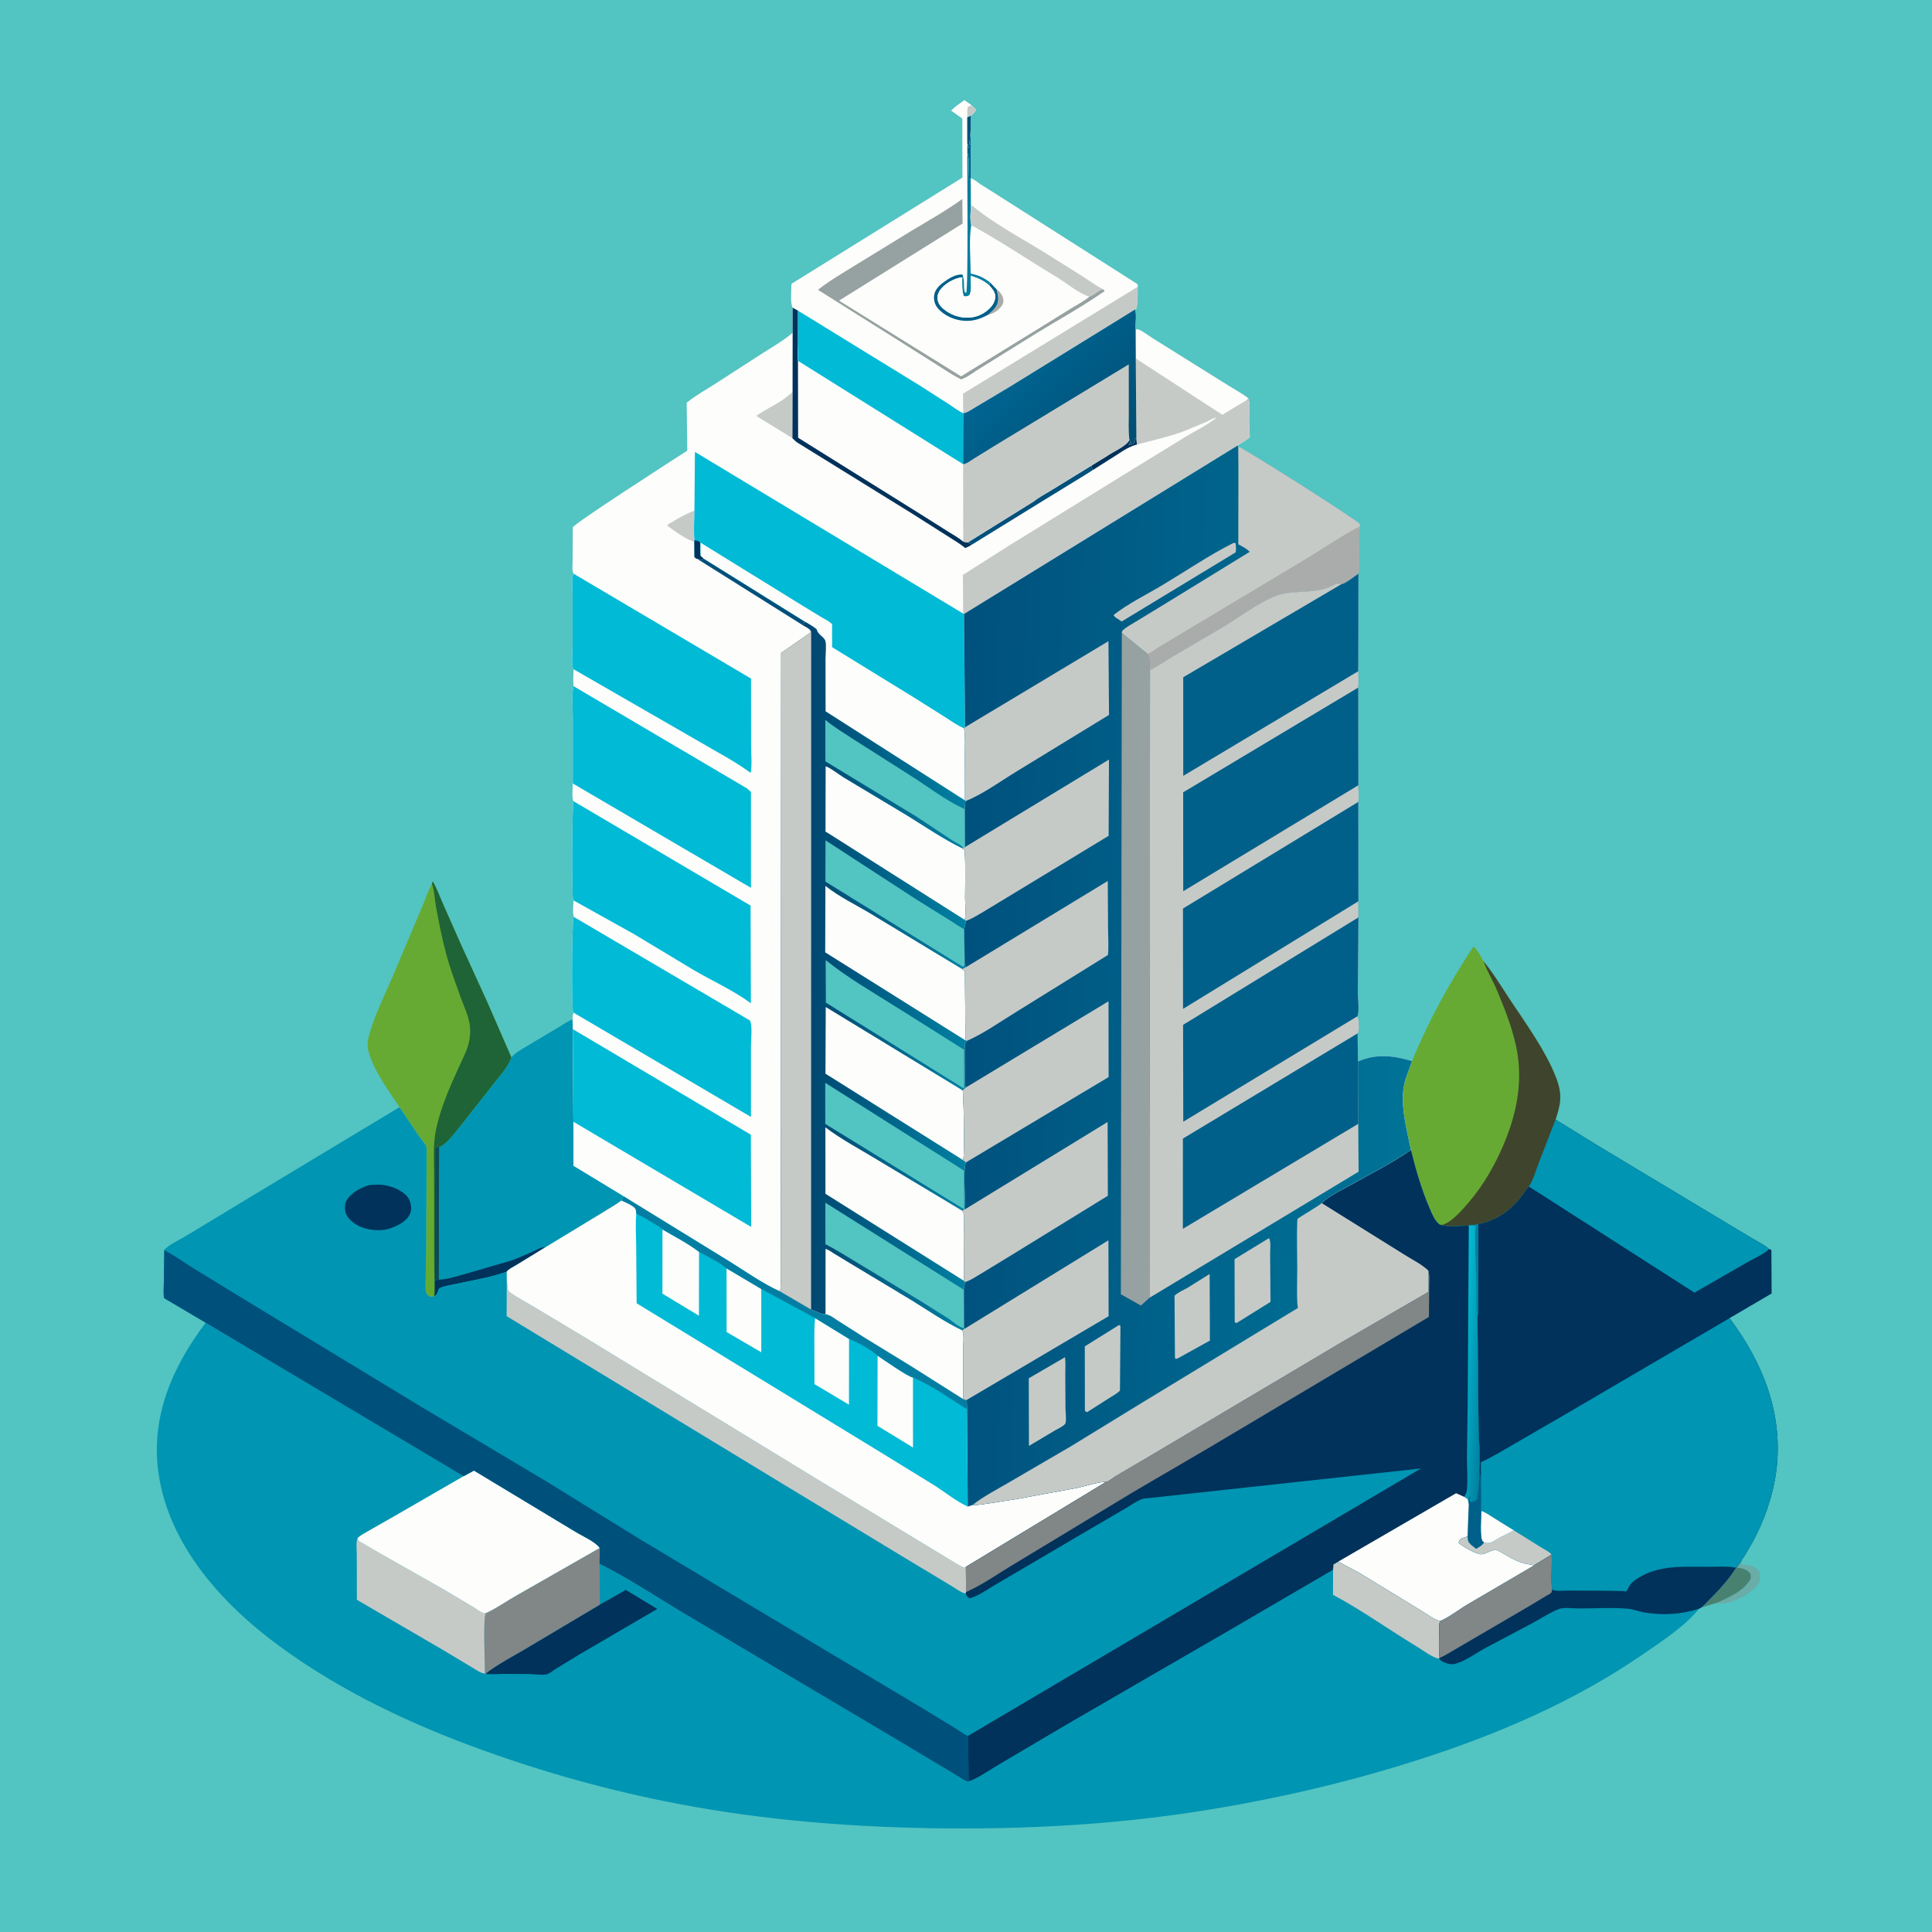 <svg version="1.1" xmlns="http://www.w3.org/2000/svg" style="display: block;" viewBox="0 0 2048 2048" width="1024" height="1024">
<defs>
	<linearGradient id="Gradient1" gradientUnits="userSpaceOnUse" x1="1575.68" y1="1447.11" x2="1548.09" y2="1445.22">
		<stop class="stop0" offset="0" stop-opacity="1" stop-color="rgb(0,129,161)"/>
		<stop class="stop1" offset="1" stop-opacity="1" stop-color="rgb(4,187,209)"/>
	</linearGradient>
	<linearGradient id="Gradient2" gradientUnits="userSpaceOnUse" x1="1186.22" y1="483.86" x2="1081.79" y2="379.931">
		<stop class="stop0" offset="0" stop-opacity="1" stop-color="rgb(1,77,114)"/>
		<stop class="stop1" offset="1" stop-opacity="1" stop-color="rgb(0,101,145)"/>
	</linearGradient>
	<linearGradient id="Gradient3" gradientUnits="userSpaceOnUse" x1="852.802" y1="1034.68" x2="1023.85" y2="1034.31">
		<stop class="stop0" offset="0" stop-opacity="1" stop-color="rgb(0,69,111)"/>
		<stop class="stop1" offset="1" stop-opacity="1" stop-color="rgb(1,128,162)"/>
	</linearGradient>
	<linearGradient id="Gradient4" gradientUnits="userSpaceOnUse" x1="1010.23" y1="1029.14" x2="1497.83" y2="1045.65">
		<stop class="stop0" offset="0" stop-opacity="1" stop-color="rgb(0,81,125)"/>
		<stop class="stop1" offset="1" stop-opacity="1" stop-color="rgb(0,115,151)"/>
	</linearGradient>
</defs>
<path transform="translate(0,0)" fill="rgb(82,196,194)" d="M -0 -0 L 2048 0 L 2048 2048 L -0 2048 L -0 -0 z"/>
<path transform="translate(0,0)" fill="rgb(0,96,138)" d="M 1028.87 139.72 L 1028.99 189.006 L 1026.49 189.513 C 1026.47 184.207 1028.05 165.628 1025.34 162.267 L 1025.33 152.291 L 1026.2 152.573 L 1026.49 156.953 C 1027.78 155.936 1028.21 143.598 1028.67 140.859 L 1028.87 139.72 z"/>
<path transform="translate(0,0)" fill="rgb(106,172,167)" d="M 1845.61 1655.4 C 1846.63 1657.65 1846.67 1656.61 1846 1658.51 C 1852.98 1659.11 1859.29 1659.05 1863.99 1664.96 C 1866.02 1667.52 1866.3 1670.4 1865.76 1673.55 C 1864.33 1681.79 1856.7 1686.94 1850 1691.16 C 1842.75 1695.72 1829.41 1701.27 1821.01 1699.31 L 1819.96 1699.05 C 1833.23 1693.02 1848.39 1686.77 1855.85 1673.5 C 1855.84 1671.89 1856.3 1669.05 1855.31 1667.82 C 1851.7 1663.33 1846.41 1662.29 1840.95 1661.59 L 1845.61 1655.4 z"/>
<path transform="translate(0,0)" fill="rgb(73,129,113)" d="M 1840.95 1661.59 C 1846.41 1662.29 1851.7 1663.33 1855.31 1667.82 C 1856.3 1669.05 1855.84 1671.89 1855.85 1673.5 C 1848.39 1686.77 1833.23 1693.02 1819.96 1699.05 L 1805.45 1703.37 L 1804.01 1703.69 C 1816.72 1691.05 1830.97 1677.13 1840.33 1661.77 L 1840.95 1661.59 z"/>
<path transform="translate(0,0)" fill="rgb(103,170,51)" d="M 457.882 937.041 L 458.704 934.303 C 463.276 941.987 466.439 951.058 470.068 959.263 L 489.815 1003.78 L 516.168 1061.42 L 542.114 1120.92 C 538.927 1131.03 528.699 1141.74 522.274 1150.24 L 488.071 1193.7 C 482.508 1200.48 475.408 1210.34 468 1214.98 C 467.061 1215.57 466.658 1215.59 465.696 1215.8 L 465.215 1356.6 L 461.006 1357.07 C 461.064 1362.49 461.668 1368.5 461.125 1373.85 L 460.107 1374.04 C 458.372 1374.82 457.6 1374.64 455.746 1374.5 C 453.697 1372.98 452.276 1372.44 451.61 1369.84 C 450.485 1365.45 451.19 1359.54 451.242 1355 L 451.622 1325.63 L 452.14 1239.93 L 452.12 1221.9 C 452.089 1220.28 452.389 1217.16 451.944 1215.69 C 451.072 1212.8 445.957 1207.12 444.013 1204.33 L 423.499 1173.66 C 411.776 1155.67 395.798 1134.84 390.436 1113.84 C 389.012 1108.27 389.827 1102.03 391.389 1096.57 C 398.106 1073.1 410.302 1049.84 419.603 1027.19 L 448.259 959.404 C 451.413 952.216 453.897 943.681 457.882 937.041 z"/>
<path transform="translate(0,0)" fill="rgb(31,100,54)" d="M 457.882 937.041 L 458.704 934.303 C 463.276 941.987 466.439 951.058 470.068 959.263 L 489.815 1003.78 L 516.168 1061.42 L 542.114 1120.92 C 538.927 1131.03 528.699 1141.74 522.274 1150.24 L 488.071 1193.7 C 482.508 1200.48 475.408 1210.34 468 1214.98 C 467.061 1215.57 466.658 1215.59 465.696 1215.8 L 465.215 1356.6 L 461.006 1357.07 C 461.064 1362.49 461.668 1368.5 461.125 1373.85 L 460.107 1374.04 C 460.95 1360.24 460.19 1345.99 460.177 1332.13 L 460.136 1249.22 C 460.14 1232.68 458.713 1214.74 462 1198.5 C 467.849 1169.59 480.809 1143.83 492.823 1117.21 C 497.303 1107.29 499.445 1097.33 497.955 1086.44 C 496.682 1077.13 492.204 1067.78 488.994 1059 C 483.256 1043.31 477.355 1027.4 472.986 1011.27 C 468.42 994.414 465.08 977.178 461.984 960 C 460.676 952.746 460.449 943.841 457.882 937.041 z"/>
<path transform="translate(0,0)" fill="rgb(12,74,86)" d="M 461.006 1357.07 L 461.464 1217.5 L 465.696 1215.8 L 465.215 1356.6 L 461.006 1357.07 z"/>
<path transform="translate(0,0)" fill="rgb(0,149,178)" d="M 542.114 1120.92 C 545.844 1116.13 552.908 1112.44 558.081 1109.22 L 591.648 1089.24 C 596.697 1086.36 601.442 1082.65 606.923 1080.66 L 607.231 1090.95 L 607.821 1189.1 L 607.886 1235.75 L 661.222 1268.1 C 660.092 1269.6 659.825 1270.19 659.22 1271.9 L 658.781 1272.56 C 652.285 1277.52 644.736 1281.5 637.848 1285.93 L 578.187 1322.13 L 547.284 1341.06 C 544.194 1342.96 539.205 1345.16 537.133 1348.11 C 526.226 1351.94 515.058 1354.5 503.744 1356.81 L 476.813 1362.35 C 472.956 1363.24 468.437 1363.82 465.239 1366.22 C 464.09 1368.97 463.534 1372.06 461.125 1373.85 C 461.668 1368.5 461.064 1362.49 461.006 1357.07 L 465.215 1356.6 L 465.696 1215.8 C 466.658 1215.59 467.061 1215.57 468 1214.98 C 475.408 1210.34 482.508 1200.48 488.071 1193.7 L 522.274 1150.24 C 528.699 1141.74 538.927 1131.03 542.114 1120.92 z"/>
<path transform="translate(0,0)" fill="rgb(0,50,91)" d="M 465.215 1356.6 C 475.795 1356 487.177 1352.05 497.376 1349.22 L 541.7 1336.32 C 549.783 1333.57 557.615 1329.81 565.444 1326.4 C 569.68 1324.56 573.405 1321.83 578.187 1322.13 L 547.284 1341.06 C 544.194 1342.96 539.205 1345.16 537.133 1348.11 C 526.226 1351.94 515.058 1354.5 503.744 1356.81 L 476.813 1362.35 C 472.956 1363.24 468.437 1363.82 465.239 1366.22 C 464.09 1368.97 463.534 1372.06 461.125 1373.85 C 461.668 1368.5 461.064 1362.49 461.006 1357.07 L 465.215 1356.6 z"/>
<path transform="translate(0,0)" fill="rgb(103,170,51)" d="M 1496.85 1124.76 C 1514.21 1082.26 1536.64 1041.56 1561.95 1003.3 C 1566.14 1006.84 1569.97 1014.08 1572.56 1018.93 C 1583.06 1031.8 1591.93 1046.55 1601.12 1060.4 C 1617.89 1085.66 1637.79 1112.96 1649.03 1141.09 C 1652.32 1149.33 1654.54 1157.72 1653.79 1166.66 C 1653.21 1173.52 1651.12 1180.28 1649.02 1186.79 L 1631.17 1232.79 C 1628.18 1240.52 1625.39 1250.98 1620.72 1257.81 L 1619.65 1258.98 C 1615.96 1263.06 1613.14 1267.92 1609.54 1272.1 C 1597.92 1285.61 1584.65 1293.96 1567.09 1297.58 L 1562.37 1298.68 L 1556.99 1299.02 C 1547.07 1299.66 1535.78 1301.05 1526.12 1298.16 C 1520.78 1294.16 1517.73 1286.23 1515.14 1280.2 C 1506.68 1260.54 1500.74 1239.67 1495.56 1218.94 C 1491.05 1195.75 1483.07 1169.23 1489.4 1145.79 L 1489.9 1144 L 1496.85 1124.76 z"/>
<path transform="translate(0,0)" fill="rgb(62,69,44)" d="M 1572.56 1018.93 C 1583.06 1031.8 1591.93 1046.55 1601.12 1060.4 C 1617.89 1085.66 1637.79 1112.96 1649.03 1141.09 C 1652.32 1149.33 1654.54 1157.72 1653.79 1166.66 C 1653.21 1173.52 1651.12 1180.28 1649.02 1186.79 L 1631.17 1232.79 C 1628.18 1240.52 1625.39 1250.98 1620.72 1257.81 L 1619.65 1258.98 C 1615.96 1263.06 1613.14 1267.92 1609.54 1272.1 C 1597.92 1285.61 1584.65 1293.96 1567.09 1297.58 L 1562.37 1298.68 L 1556.99 1299.02 C 1547.07 1299.66 1535.78 1301.05 1526.12 1298.16 C 1527.74 1298.39 1529.05 1298.51 1530.61 1297.88 C 1538.1 1294.88 1545.12 1287.66 1550.53 1281.84 C 1567.82 1263.19 1580.87 1242.35 1591.31 1219.22 C 1605.75 1187.25 1614.07 1153.22 1608.73 1118 C 1605.22 1094.85 1595.88 1071.31 1586.88 1049.82 C 1582.65 1039.72 1576.73 1030.05 1572.92 1019.9 L 1572.56 1018.93 z"/>
<path transform="translate(0,0)" fill="rgb(253,253,251)" d="M 840.265 326.198 C 837.381 321.71 839.005 306.794 838.949 300.882 L 1020.21 188.283 L 1020.12 125.701 L 1008.18 117.23 C 1012.36 112.96 1017.47 109.63 1022.3 106.123 L 1029.83 111.491 L 1034.5 116.139 C 1033.79 119.144 1031.33 120.643 1029.14 122.75 L 1028.87 139.72 L 1028.67 140.859 C 1028.21 143.598 1027.78 155.936 1026.49 156.953 L 1026.2 152.573 L 1025.33 152.291 L 1025.34 162.267 C 1028.05 165.628 1026.47 184.207 1026.49 189.513 L 1028.99 189.006 C 1033.02 190.158 1035.63 192.817 1039 195.126 L 1051.69 203.061 L 1205.5 300.996 C 1206.51 303.186 1206.51 302.16 1205.99 304.034 C 1205.86 311.453 1206.32 319.526 1204.72 326.763 L 1203.08 328.165 L 1070.63 409.877 L 1034.2 431.609 C 1030.57 433.681 1025.12 437.745 1021.11 438.044 C 1015.79 435.756 1010.49 431.499 1005.59 428.309 L 974.469 408.395 L 846.022 329.423 L 840.265 326.198 z"/>
<path transform="translate(0,0)" fill="rgb(198,202,199)" d="M 1029.83 111.491 L 1034.5 116.139 C 1033.79 119.144 1031.33 120.643 1029.14 122.75 L 1025.29 124.295 C 1025.69 120.528 1025.03 116.688 1026.01 113.005 C 1027.8 112.574 1027.15 112.837 1028.75 112.049 L 1029.83 111.491 z"/>
<path transform="translate(0,0)" fill="rgb(0,80,124)" d="M 1029.14 122.75 L 1028.87 139.72 L 1028.67 140.859 C 1028.21 143.598 1027.78 155.936 1026.49 156.953 L 1026.2 152.573 L 1025.33 152.291 L 1025.29 124.295 L 1029.14 122.75 z"/>
<path transform="translate(0,0)" fill="rgb(169,172,170)" d="M 1056.44 306.71 C 1060.15 309.4 1063 313.161 1063.6 317.845 C 1063.97 320.75 1063.02 323.028 1061.15 325.178 C 1057.2 329.721 1053.08 332.452 1047.22 333.788 C 1050.18 331.149 1053.55 328.449 1055.66 325.062 C 1059.62 318.719 1058.05 313.466 1056.44 306.71 z"/>
<path transform="translate(0,0)" fill="rgb(0,96,138)" d="M 1047.22 333.788 C 1038.72 338.181 1031.72 340.633 1022 340.049 C 1011.82 339.436 1000.47 334.398 993.929 326.487 C 990.949 322.884 989.534 317.623 990.23 313 C 991.139 306.972 995.632 302.57 1000.32 299.143 C 1005.7 295.217 1013.64 290.074 1020.45 291.199 L 1021.01 293.837 L 1020.03 293.932 C 1012.65 294.525 1002.99 299.87 998.115 305.519 C 994.923 309.217 993.381 312.534 993.94 317.5 C 994.517 322.624 998.396 326.311 1002.35 329.22 C 1010.64 335.327 1021.54 338.055 1031.72 336.158 C 1039.43 334.721 1047.47 329.84 1052.02 323.373 C 1053.96 320.612 1055.37 316.488 1054.95 313.081 C 1054.47 309.051 1051.31 305.402 1048.66 302.553 L 1049.36 299.23 L 1056.44 306.71 C 1058.05 313.466 1059.62 318.719 1055.66 325.062 C 1053.55 328.449 1050.18 331.149 1047.22 333.788 z"/>
<path transform="translate(0,0)" fill="rgb(3,126,162)" d="M 1025.34 162.267 C 1028.05 165.628 1026.47 184.207 1026.49 189.513 L 1028.99 189.006 L 1029.17 216.889 C 1029.08 223.513 1027.91 232.407 1029.51 238.725 C 1026.97 254.828 1028.89 273.642 1028.95 290.051 L 1030.28 290.331 C 1038.03 292.015 1043.06 294.603 1049.36 299.23 L 1048.66 302.553 C 1042.59 297.133 1036.47 294.786 1028.91 292.242 C 1028.93 297.681 1030.44 308.963 1027.5 313.124 C 1024.88 314.071 1024.16 314.825 1021.5 313.815 C 1019.55 307.362 1020 300.602 1020.03 293.932 L 1021.01 293.837 C 1022.67 299.056 1020.96 304.901 1022.92 310.028 L 1024.17 310.335 C 1026.54 307.015 1025.24 181.032 1025.34 162.267 z"/>
<path transform="translate(0,0)" fill="rgb(253,253,251)" d="M 1020.03 293.932 C 1020 300.602 1019.55 307.362 1021.5 313.815 C 1024.16 314.825 1024.88 314.071 1027.5 313.124 C 1030.44 308.963 1028.93 297.681 1028.91 292.242 C 1036.47 294.786 1042.59 297.133 1048.66 302.553 C 1051.31 305.402 1054.47 309.051 1054.95 313.081 C 1055.37 316.488 1053.96 320.612 1052.02 323.373 C 1047.47 329.84 1039.43 334.721 1031.72 336.158 C 1021.54 338.055 1010.64 335.327 1002.35 329.22 C 998.396 326.311 994.517 322.624 993.94 317.5 C 993.381 312.534 994.923 309.217 998.115 305.519 C 1002.99 299.87 1012.65 294.525 1020.03 293.932 z"/>
<path transform="translate(0,0)" fill="rgb(198,202,199)" d="M 1029.17 216.889 C 1052.54 236.513 1081.34 251.624 1107.29 267.696 L 1145.83 291.828 C 1153.58 296.771 1160.97 302.318 1169.13 306.575 C 1163.62 308.36 1160.06 312.598 1154.79 314.477 C 1142.69 310.682 1130.02 299.57 1119.01 292.995 C 1089.11 275.141 1060.23 255.225 1029.51 238.725 C 1027.91 232.407 1029.08 223.513 1029.17 216.889 z"/>
<path transform="translate(0,0)" fill="rgb(198,202,199)" d="M 1205.99 304.034 C 1205.86 311.453 1206.32 319.526 1204.72 326.763 L 1203.08 328.165 L 1070.63 409.877 L 1034.2 431.609 C 1030.57 433.681 1025.12 437.745 1021.11 438.044 L 1020.8 417.346 L 1205.99 304.034 z"/>
<path transform="translate(0,0)" fill="rgb(150,161,161)" d="M 1169.13 306.575 L 1171.06 308.506 C 1145.26 326.555 1116.91 341.695 1090.23 358.5 L 1039 390.345 C 1032.77 394.134 1025.61 399.863 1018.84 402.166 C 1010.51 398.124 1002.86 392.787 995.005 387.876 L 954.005 361.921 L 867.101 307.228 C 879.306 297.522 892.764 289.828 905.974 281.61 L 967.414 243.942 C 985.087 233.393 1003.48 223.037 1020.08 210.891 L 1020.4 236.933 L 889.398 318.695 L 1018.78 398.951 L 1100.18 348.779 L 1134.16 327.697 C 1140.99 323.482 1148.62 319.628 1154.79 314.477 C 1160.06 312.598 1163.62 308.36 1169.13 306.575 z"/>
<path transform="translate(0,0)" fill="rgb(0,50,91)" d="M 1649.02 1186.79 L 1694.35 1214.78 L 1822.32 1291.67 L 1857.67 1312.87 C 1863.47 1316.36 1870.27 1319.46 1875.28 1324.02 L 1877.74 1325.01 L 1877.99 1371.15 L 1833.34 1397.34 C 1869 1444.38 1890.89 1500.16 1882.85 1559.95 C 1879.41 1585.51 1870.48 1611.11 1858.32 1633.83 L 1849.7 1648.67 C 1848.59 1650.47 1846.14 1653.43 1845.61 1655.4 L 1840.95 1661.59 L 1840.33 1661.77 C 1830.55 1660.03 1819.47 1660.92 1809.52 1660.9 C 1783.51 1660.84 1756.53 1658.76 1734.14 1674.41 C 1731.66 1676.15 1729.46 1677.83 1727.76 1680.38 C 1726.97 1681.57 1724.8 1686.18 1723.92 1686.78 C 1723.08 1687.35 1721.9 1686.7 1720.89 1686.67 L 1698.91 1686.2 L 1663.2 1686.06 C 1658.52 1686.03 1652.55 1686.74 1648 1685.94 C 1646.54 1685.68 1646.45 1685.58 1645.29 1685.08 C 1643.79 1673.08 1645.45 1660.16 1644.8 1647.96 L 1625.96 1659.46 C 1624.54 1658.87 1625.04 1658.98 1623.67 1658.74 L 1619.5 1658.06 C 1606.66 1656.01 1597.14 1648.23 1585.78 1642.61 C 1583.36 1643.19 1581.05 1643.81 1578.75 1644.78 C 1576.04 1645.92 1573.07 1647.56 1570.06 1647.62 C 1564.94 1647.71 1549.92 1639.1 1546.09 1635.5 C 1547.02 1632.96 1547.19 1631.87 1549.74 1630.5 L 1555.65 1628.6 L 1556.93 1594.7 C 1557.11 1591.91 1557.29 1589.24 1557.9 1586.5 L 1558.76 1586.74 L 1558.04 1590.98 L 1559.14 1592.47 C 1562.95 1591.78 1563.49 1591.13 1566.32 1588.68 C 1566.33 1586.58 1566.28 1584.43 1566.74 1582.37 C 1568.37 1574.96 1567.8 1566.56 1568.06 1558.96 C 1569.46 1543.85 1567.47 1527.28 1567.31 1512 L 1566.13 1396.08 C 1567.57 1387.49 1566.79 1377.43 1566.93 1368.68 L 1567.09 1297.58 C 1584.65 1293.96 1597.92 1285.61 1609.54 1272.1 C 1613.14 1267.92 1615.96 1263.06 1619.65 1258.98 L 1620.72 1257.81 C 1625.39 1250.98 1628.18 1240.52 1631.17 1232.79 L 1649.02 1186.79 z"/>
<path transform="translate(0,0)" fill="rgb(0,149,178)" d="M 1649.02 1186.79 L 1694.35 1214.78 L 1822.32 1291.67 L 1857.67 1312.87 C 1863.47 1316.36 1870.27 1319.46 1875.28 1324.02 C 1869.88 1329.57 1859.32 1333.93 1852.58 1337.82 L 1796.2 1370.26 L 1620.72 1257.81 C 1625.39 1250.98 1628.18 1240.52 1631.17 1232.79 L 1649.02 1186.79 z"/>
<path transform="translate(0,0)" fill="rgb(0,149,178)" d="M 1833.34 1397.34 C 1869 1444.38 1890.89 1500.16 1882.85 1559.95 C 1879.41 1585.51 1870.48 1611.11 1858.32 1633.83 L 1849.7 1648.67 C 1848.59 1650.47 1846.14 1653.43 1845.61 1655.4 L 1840.95 1661.59 L 1840.33 1661.77 C 1830.55 1660.03 1819.47 1660.92 1809.52 1660.9 C 1783.51 1660.84 1756.53 1658.76 1734.14 1674.41 C 1731.66 1676.15 1729.46 1677.83 1727.76 1680.38 C 1726.97 1681.57 1724.8 1686.18 1723.92 1686.78 C 1723.08 1687.35 1721.9 1686.7 1720.89 1686.67 L 1698.91 1686.2 L 1663.2 1686.06 C 1658.52 1686.03 1652.55 1686.74 1648 1685.94 C 1646.54 1685.68 1646.45 1685.58 1645.29 1685.08 C 1643.79 1673.08 1645.45 1660.16 1644.8 1647.96 L 1625.96 1659.46 C 1624.54 1658.87 1625.04 1658.98 1623.67 1658.74 L 1619.5 1658.06 C 1606.66 1656.01 1597.14 1648.23 1585.78 1642.61 C 1583.36 1643.19 1581.05 1643.81 1578.75 1644.78 C 1576.04 1645.92 1573.07 1647.56 1570.06 1647.62 C 1564.94 1647.71 1549.92 1639.1 1546.09 1635.5 C 1547.02 1632.96 1547.19 1631.87 1549.74 1630.5 L 1555.65 1628.6 L 1556.93 1594.7 C 1557.11 1591.91 1557.29 1589.24 1557.9 1586.5 L 1558.76 1586.74 L 1558.04 1590.98 L 1559.14 1592.47 C 1562.95 1591.78 1563.49 1591.13 1566.32 1588.68 C 1566.33 1586.58 1566.28 1584.43 1566.74 1582.37 C 1568.37 1574.96 1567.8 1566.56 1568.06 1558.96 L 1569.88 1568.25 L 1569.73 1550.07 C 1581.78 1544.62 1593.43 1537.4 1604.9 1530.78 L 1658.66 1499.64 L 1833.34 1397.34 z"/>
<path transform="translate(0,0)" fill="rgb(253,253,251)" d="M 1570.22 1601.73 C 1575.03 1603.24 1579.48 1606.59 1583.76 1609.25 L 1604.91 1622.37 L 1589.15 1630.26 C 1584.79 1632.63 1580.2 1636.92 1574.89 1635.51 L 1573.14 1634.91 L 1571.57 1633.87 C 1568.52 1629.65 1570.2 1607.9 1570.22 1601.73 z"/>
<path transform="translate(0,0)" fill="rgb(0,96,138)" d="M 1568.06 1558.96 L 1569.88 1568.25 L 1570.11 1592.01 C 1570.12 1594.47 1569.51 1599.55 1570.22 1601.73 C 1570.2 1607.9 1568.52 1629.65 1571.57 1633.87 L 1573.14 1634.91 C 1571.61 1638.27 1567.86 1640 1564.83 1641.89 L 1559.5 1637.72 C 1555.96 1634.39 1555.9 1633.21 1555.65 1628.6 L 1556.93 1594.7 C 1557.11 1591.91 1557.29 1589.24 1557.9 1586.5 L 1558.76 1586.74 L 1558.04 1590.98 L 1559.14 1592.47 C 1562.95 1591.78 1563.49 1591.13 1566.32 1588.68 C 1566.33 1586.58 1566.28 1584.43 1566.74 1582.37 C 1568.37 1574.96 1567.8 1566.56 1568.06 1558.96 z"/>
<path transform="translate(0,0)" fill="rgb(198,202,199)" d="M 1604.91 1622.37 L 1633.09 1639.94 C 1636.59 1642.15 1642.19 1644.83 1644.8 1647.96 L 1625.96 1659.46 C 1624.54 1658.87 1625.04 1658.98 1623.67 1658.74 L 1619.5 1658.06 C 1606.66 1656.01 1597.14 1648.23 1585.78 1642.61 C 1583.36 1643.19 1581.05 1643.81 1578.75 1644.78 C 1576.04 1645.92 1573.07 1647.56 1570.06 1647.62 C 1564.94 1647.71 1549.92 1639.1 1546.09 1635.5 C 1547.02 1632.96 1547.19 1631.87 1549.74 1630.5 L 1555.65 1628.6 C 1555.9 1633.21 1555.96 1634.39 1559.5 1637.72 L 1564.83 1641.89 C 1567.86 1640 1571.61 1638.27 1573.14 1634.91 L 1574.89 1635.51 C 1580.2 1636.92 1584.79 1632.63 1589.15 1630.26 L 1604.91 1622.37 z"/>
<path transform="translate(0,0)" fill="rgb(0,149,178)" d="M 218.055 1402.12 L 491.38 1564.83 L 502.426 1558.82 L 609.945 1623.68 C 616.812 1627.95 631.497 1634.35 635.785 1640.87 L 635.601 1657.74 C 667.786 1673.59 697.379 1693.94 728.25 1712.07 L 959 1849.01 L 1000.09 1873.63 L 1017.45 1884.09 C 1020.47 1885.92 1023.27 1888.11 1026.86 1888.54 L 1027.91 1888.04 C 1038.57 1883.85 1049.4 1876.01 1059.37 1870.19 L 1133.74 1826.3 L 1303.02 1728.29 L 1413.1 1664.03 L 1413.37 1658.37 L 1418.6 1655.38 L 1440.84 1667.24 L 1508.04 1708.27 C 1512.73 1711.03 1521.86 1718.23 1527 1718.12 C 1536.79 1713.84 1546.42 1706.06 1555.8 1700.56 L 1625.96 1659.46 L 1644.8 1647.96 C 1645.45 1660.16 1643.79 1673.08 1645.29 1685.08 C 1646.45 1685.58 1646.54 1685.68 1648 1685.94 C 1652.55 1686.74 1658.52 1686.03 1663.2 1686.06 L 1698.91 1686.2 L 1720.89 1686.67 C 1721.9 1686.7 1723.08 1687.35 1723.92 1686.78 C 1724.8 1686.18 1726.97 1681.57 1727.76 1680.38 C 1729.46 1677.83 1731.66 1676.15 1734.14 1674.41 C 1756.53 1658.76 1783.51 1660.84 1809.52 1660.9 C 1819.47 1660.92 1830.55 1660.03 1840.33 1661.77 C 1830.97 1677.13 1816.72 1691.05 1804.01 1703.69 L 1801.07 1705.35 C 1785.74 1724.18 1761.61 1739.79 1741.7 1753.51 C 1669 1803.64 1586.76 1838.88 1502.91 1865.67 C 1426.03 1890.24 1347.83 1908.11 1268.06 1920.44 C 1185.29 1933.23 1101.1 1938.37 1017.4 1938.23 C 923.761 1938.07 829.45 1931.73 737.125 1915.5 C 661.094 1902.13 587.044 1882.23 514.398 1856.2 C 437.122 1828.51 362.118 1793.41 295.737 1744.62 C 235.808 1700.57 179.234 1638.47 168.097 1562.12 C 159.376 1502.33 182.719 1448.81 218.055 1402.12 z"/>
<path transform="translate(0,0)" fill="rgb(198,202,199)" d="M 1413.1 1664.03 L 1413.37 1658.37 L 1418.6 1655.38 L 1440.84 1667.24 L 1508.04 1708.27 C 1512.73 1711.03 1521.86 1718.23 1527 1718.12 C 1525.02 1721.29 1525.62 1724.99 1525.63 1728.59 C 1525.65 1737.93 1524.93 1748.12 1526 1757.34 L 1525.65 1758.14 C 1519.24 1757.79 1508.56 1749.47 1502.69 1745.92 C 1472.7 1727.83 1443.92 1707.01 1413.01 1690.55 L 1413.1 1664.03 z"/>
<path transform="translate(0,0)" fill="rgb(0,50,91)" d="M 635.953 1700.92 L 663.356 1685.36 L 696.729 1705.57 L 614.497 1753.58 L 589.374 1768.91 C 587.011 1770.39 582.171 1774.19 579.664 1774.81 C 574.743 1776.04 565.436 1774.58 560.137 1774.51 L 532.729 1774.39 C 527.031 1774.46 520.795 1775.3 515.213 1774.2 L 514.78 1774.08 C 527.062 1764.39 542.214 1756.63 555.698 1748.66 L 635.953 1700.92 z"/>
<path transform="translate(0,0)" fill="rgb(129,134,134)" d="M 514.895 1710.05 C 525.891 1705.15 536.66 1697.35 547.303 1691.4 L 635.785 1640.87 L 635.601 1657.74 L 635.953 1700.92 L 555.698 1748.66 C 542.214 1756.63 527.062 1764.39 514.78 1774.08 L 514.045 1774.1 C 514.124 1764.03 511.871 1716.28 514.895 1710.05 z"/>
<path transform="translate(0,0)" fill="rgb(198,202,199)" d="M 379.139 1630.17 C 379.426 1631.13 379.401 1632.24 380 1633.05 C 380.666 1633.94 383.961 1635.56 385.028 1636.23 L 399.921 1645.04 L 470.857 1685.22 L 501.433 1703.45 C 504.672 1705.33 508.614 1708.59 512.073 1709.82 C 513.251 1710.23 513.783 1710.11 514.895 1710.05 C 511.871 1716.28 514.124 1764.03 514.045 1774.1 C 509.499 1773.67 503.948 1769.62 499.993 1767.28 L 469.613 1749.07 L 378.307 1695.84 L 378.222 1648.01 C 378.221 1642.62 377.113 1635.05 379.139 1630.17 z"/>
<path transform="translate(0,0)" fill="rgb(0,50,91)" d="M 1625.96 1659.46 L 1644.8 1647.96 C 1645.45 1660.16 1643.79 1673.08 1645.29 1685.08 C 1646.45 1685.58 1646.54 1685.68 1648 1685.94 C 1652.55 1686.74 1658.52 1686.03 1663.2 1686.06 L 1698.91 1686.2 L 1720.89 1686.67 C 1721.9 1686.7 1723.08 1687.35 1723.92 1686.78 C 1724.8 1686.18 1726.97 1681.57 1727.76 1680.38 C 1729.46 1677.83 1731.66 1676.15 1734.14 1674.41 C 1756.53 1658.76 1783.51 1660.84 1809.52 1660.9 C 1819.47 1660.92 1830.55 1660.03 1840.33 1661.77 C 1830.97 1677.13 1816.72 1691.05 1804.01 1703.69 L 1801.07 1705.35 C 1781.98 1711.46 1761.94 1712.62 1742.21 1709.1 C 1736.73 1708.12 1731.36 1705.84 1725.84 1705.34 C 1708.85 1703.78 1690.28 1705.17 1673.09 1705.04 C 1667.52 1704.99 1657.65 1703.69 1652.7 1705.56 C 1643.33 1709.1 1633.57 1715.68 1624.68 1720.41 L 1573.03 1747.79 C 1563.91 1752.92 1552.88 1760.89 1542.92 1763.64 C 1538.33 1764.91 1533.55 1763.61 1529.44 1761.5 C 1527.64 1760.58 1526.67 1759.95 1525.65 1758.14 L 1526 1757.34 C 1524.93 1748.12 1525.65 1737.93 1525.63 1728.59 C 1525.62 1724.99 1525.02 1721.29 1527 1718.12 C 1536.79 1713.84 1546.42 1706.06 1555.8 1700.56 L 1625.96 1659.46 z"/>
<path transform="translate(0,0)" fill="rgb(129,134,134)" d="M 1625.96 1659.46 L 1644.8 1647.96 C 1645.45 1660.16 1643.79 1673.08 1645.29 1685.08 C 1644.95 1686.22 1644.96 1687.53 1644.27 1688.5 C 1643.72 1689.28 1640.21 1691 1639.24 1691.59 L 1622.08 1701.95 L 1533 1754 C 1530.78 1755.23 1528.42 1756.55 1526 1757.34 C 1524.93 1748.12 1525.65 1737.93 1525.63 1728.59 C 1525.62 1724.99 1525.02 1721.29 1527 1718.12 C 1536.79 1713.84 1546.42 1706.06 1555.8 1700.56 L 1625.96 1659.46 z"/>
<path transform="translate(0,0)" fill="rgb(253,253,251)" d="M 491.38 1564.83 L 502.426 1558.82 L 609.945 1623.68 C 616.812 1627.95 631.497 1634.35 635.785 1640.87 L 547.303 1691.4 C 536.66 1697.35 525.891 1705.15 514.895 1710.05 C 513.783 1710.11 513.251 1710.23 512.073 1709.82 C 508.614 1708.59 504.672 1705.33 501.433 1703.45 L 470.857 1685.22 L 399.921 1645.04 L 385.028 1636.23 C 383.961 1635.56 380.666 1633.94 380 1633.05 C 379.401 1632.24 379.426 1631.13 379.139 1630.17 C 382.956 1626.85 388.017 1624.35 392.379 1621.79 L 418.879 1606.69 L 491.38 1564.83 z"/>
<path transform="translate(0,0)" fill="rgb(0,149,178)" d="M 423.499 1173.66 L 444.013 1204.33 C 445.957 1207.12 451.072 1212.8 451.944 1215.69 C 452.389 1217.16 452.089 1220.28 452.12 1221.9 L 452.14 1239.93 L 451.622 1325.63 L 451.242 1355 C 451.19 1359.54 450.485 1365.45 451.61 1369.84 C 452.276 1372.44 453.697 1372.98 455.746 1374.5 C 457.6 1374.64 458.372 1374.82 460.107 1374.04 L 461.125 1373.85 C 463.534 1372.06 464.09 1368.97 465.239 1366.22 C 468.437 1363.82 472.956 1363.24 476.813 1362.35 L 503.744 1356.81 C 515.058 1354.5 526.226 1351.94 537.133 1348.11 C 539.205 1345.16 544.194 1342.96 547.284 1341.06 L 578.187 1322.13 L 637.848 1285.93 C 644.736 1281.5 652.285 1277.52 658.781 1272.56 L 659.22 1271.9 C 659.825 1270.19 660.092 1269.6 661.222 1268.1 L 773.228 1337.01 C 790.718 1347.86 808.173 1360.34 826.913 1368.88 L 859.801 1388.12 C 864.274 1389.56 870.528 1393.51 875.07 1393.08 C 879.736 1393.49 884.622 1397.58 888.5 1400.05 L 917.011 1418.17 L 965.593 1447.96 L 1020.81 1482.86 C 1022.22 1483.4 1023.27 1483.85 1024.79 1483.98 L 1025.12 1494.04 L 1025.85 1597.04 L 1030.92 1595.35 C 1041.99 1586.49 1056.21 1579.19 1068.48 1572.03 L 1135.55 1532.91 L 1212.58 1485.7 L 1375.76 1386.52 C 1374.14 1372.79 1375.15 1357.98 1375.13 1344.12 C 1375.11 1327.84 1374.28 1311.11 1375.18 1294.88 C 1375.2 1294.54 1375.39 1292.15 1375.42 1292.08 C 1375.86 1291.15 1397.53 1278.62 1401.09 1275.35 C 1408.68 1267.59 1422.34 1261.44 1431.88 1256.08 C 1453.16 1244.11 1475.54 1232.95 1495.56 1218.94 C 1500.74 1239.67 1506.68 1260.54 1515.14 1280.2 C 1517.73 1286.23 1520.78 1294.16 1526.12 1298.16 C 1535.78 1301.05 1547.07 1299.66 1556.99 1299.02 L 1562.37 1298.68 L 1567.09 1297.58 L 1566.93 1368.68 C 1566.79 1377.43 1567.57 1387.49 1566.13 1396.08 L 1567.31 1512 C 1567.47 1527.28 1569.46 1543.85 1568.06 1558.96 C 1567.8 1566.56 1568.37 1574.96 1566.74 1582.37 C 1566.28 1584.43 1566.33 1586.58 1566.32 1588.68 C 1563.49 1591.13 1562.95 1591.78 1559.14 1592.47 L 1558.04 1590.98 L 1558.76 1586.74 L 1557.9 1586.5 C 1557.29 1589.24 1557.11 1591.91 1556.93 1594.7 L 1555.65 1628.6 L 1549.74 1630.5 C 1547.19 1631.87 1547.02 1632.96 1546.09 1635.5 C 1549.92 1639.1 1564.94 1647.71 1570.06 1647.62 C 1573.07 1647.56 1576.04 1645.92 1578.75 1644.78 C 1581.05 1643.81 1583.36 1643.19 1585.78 1642.61 C 1597.14 1648.23 1606.66 1656.01 1619.5 1658.06 L 1623.67 1658.74 C 1625.04 1658.98 1624.54 1658.87 1625.96 1659.46 L 1555.8 1700.56 C 1546.42 1706.06 1536.79 1713.84 1527 1718.12 C 1521.86 1718.23 1512.73 1711.03 1508.04 1708.27 L 1440.84 1667.24 L 1418.6 1655.38 L 1413.37 1658.37 L 1413.1 1664.03 L 1303.02 1728.29 L 1133.74 1826.3 L 1059.37 1870.19 C 1049.4 1876.01 1038.57 1883.85 1027.91 1888.04 L 1026.86 1888.54 C 1023.27 1888.11 1020.47 1885.92 1017.45 1884.09 L 1000.09 1873.63 L 959 1849.01 L 728.25 1712.07 C 697.379 1693.94 667.786 1673.59 635.601 1657.74 L 635.785 1640.87 C 631.497 1634.35 616.812 1627.95 609.945 1623.68 L 502.426 1558.82 L 491.38 1564.83 L 218.055 1402.12 L 173.947 1376.09 C 172.99 1370.95 173.674 1364.7 173.707 1359.41 L 174.122 1325.05 C 178.576 1319.48 190.901 1314.01 197.187 1310.14 L 276.337 1262.28 L 423.499 1173.66 z"/>
<path transform="translate(0,0)" fill="rgb(0,50,91)" d="M 391.56 1256.22 C 398.351 1255.62 406.009 1255.43 412.568 1257.42 L 414 1257.88 L 417.401 1258.98 C 423.638 1261.43 431.59 1265.9 434.135 1272.5 C 435.954 1277.23 436.713 1282.75 434.305 1287.41 C 429.887 1295.96 419.456 1300.4 410.77 1302.95 C 402.653 1304.91 393.278 1304.19 385.399 1301.61 C 378.212 1299.27 370.165 1294.2 367.007 1287.13 C 365.428 1283.6 365.117 1277.18 366.819 1273.68 C 371.174 1264.71 382.523 1258.82 391.56 1256.22 z"/>
<path transform="translate(0,0)" fill="rgb(198,202,199)" d="M 537.199 1356.44 L 537.377 1357.43 C 538.046 1361.28 537.154 1367.61 540.187 1369.76 C 548.626 1375.77 557.627 1380.42 566.532 1385.66 L 615.994 1415.34 L 864.473 1566.98 L 972.339 1632.45 L 1004.98 1652.19 C 1010.52 1655.46 1015.95 1659.41 1021.97 1661.7 L 1023.91 1660.91 L 1024.06 1687.65 L 1023.71 1689.2 C 1019.17 1688.56 1012.49 1683.45 1008.43 1681.06 L 963.609 1654.11 L 827.446 1571.59 L 537.051 1395.17 L 537.199 1356.44 z"/>
<path transform="translate(0,0)" fill="rgb(0,80,124)" d="M 174.122 1325.05 C 184.641 1330.86 194.792 1338 205.016 1344.4 L 259.335 1377.66 L 446.121 1491.04 L 578.5 1569.94 L 677.589 1631.14 L 802.839 1706.23 L 975.984 1809.69 L 1013.45 1832.5 C 1017.42 1834.9 1021.77 1838.62 1026.09 1840.14 L 1026.7 1874.71 C 1026.77 1878.49 1026.01 1884.89 1027.91 1888.04 L 1026.86 1888.54 C 1023.27 1888.11 1020.47 1885.92 1017.45 1884.09 L 1000.09 1873.63 L 959 1849.01 L 728.25 1712.07 C 697.379 1693.94 667.786 1673.59 635.601 1657.74 L 635.785 1640.87 C 631.497 1634.35 616.812 1627.95 609.945 1623.68 L 502.426 1558.82 L 491.38 1564.83 L 218.055 1402.12 L 173.947 1376.09 C 172.99 1370.95 173.674 1364.7 173.707 1359.41 L 174.122 1325.05 z"/>
<path transform="translate(0,0)" fill="rgb(253,253,251)" d="M 658.781 1272.56 L 659.22 1271.9 C 659.825 1270.19 660.092 1269.6 661.222 1268.1 L 773.228 1337.01 C 790.718 1347.86 808.173 1360.34 826.913 1368.88 L 859.801 1388.12 C 864.274 1389.56 870.528 1393.51 875.07 1393.08 C 879.736 1393.49 884.622 1397.58 888.5 1400.05 L 917.011 1418.17 L 965.593 1447.96 L 1020.81 1482.86 C 1022.22 1483.4 1023.27 1483.85 1024.79 1483.98 L 1025.12 1494.04 L 1025.85 1597.04 L 1030.92 1595.35 C 1036.36 1595.63 1041.83 1594.51 1047.21 1593.81 L 1078.73 1588.87 L 1141.76 1577.23 C 1151.32 1575.24 1163.13 1571 1172.73 1570.75 L 1023.91 1660.91 L 1021.97 1661.7 C 1015.95 1659.41 1010.52 1655.46 1004.98 1652.19 L 972.339 1632.45 L 864.473 1566.98 L 615.994 1415.34 L 566.532 1385.66 C 557.627 1380.42 548.626 1375.77 540.187 1369.76 C 537.154 1367.61 538.046 1361.28 537.377 1357.43 L 537.199 1356.44 L 537.133 1348.11 C 539.205 1345.16 544.194 1342.96 547.284 1341.06 L 578.187 1322.13 L 637.848 1285.93 C 644.736 1281.5 652.285 1277.52 658.781 1272.56 z"/>
<path transform="translate(0,0)" fill="rgb(0,186,214)" d="M 658.781 1272.56 L 659.22 1271.9 C 659.825 1270.19 660.092 1269.6 661.222 1268.1 L 773.228 1337.01 C 790.718 1347.86 808.173 1360.34 826.913 1368.88 L 859.801 1388.12 C 864.274 1389.56 870.528 1393.51 875.07 1393.08 C 879.736 1393.49 884.622 1397.58 888.5 1400.05 L 917.011 1418.17 L 965.593 1447.96 L 1020.81 1482.86 C 1022.22 1483.4 1023.27 1483.85 1024.79 1483.98 L 1025.12 1494.04 L 1025.85 1597.04 C 1014.03 1591.69 1002.18 1582.05 991.172 1574.98 L 933.684 1539.63 L 674.856 1381.53 L 674.379 1320.04 C 674.275 1309.1 673.399 1297.54 674.562 1286.7 C 674.395 1285.2 674.297 1282.58 673.486 1281.23 C 671.511 1277.94 662.231 1274.13 658.781 1272.56 z"/>
<path transform="translate(0,0)" fill="rgb(253,253,251)" d="M 770.171 1344.52 L 806.985 1366.37 L 807.003 1433.48 L 770.232 1412.02 L 770.171 1344.52 z"/>
<path transform="translate(0,0)" fill="rgb(253,253,251)" d="M 864.051 1397.23 L 900.033 1419.29 L 899.937 1489.02 L 863.377 1467.22 L 863.245 1425.32 C 863.275 1415.98 862.944 1406.51 864.051 1397.23 z"/>
<path transform="translate(0,0)" fill="rgb(253,253,251)" d="M 702.244 1303.26 C 715.007 1310.79 729.276 1317.98 740.993 1327.02 L 740.92 1394.72 L 702.196 1371.34 L 702.244 1303.26 z"/>
<path transform="translate(0,0)" fill="rgb(253,253,251)" d="M 930.297 1437.1 C 935.557 1440.64 963.997 1460.45 967.793 1460.16 L 967.819 1534.43 L 930.131 1511.4 L 930.297 1437.1 z"/>
<path transform="translate(0,0)" fill="rgb(3,126,162)" d="M 658.781 1272.56 L 659.22 1271.9 C 659.825 1270.19 660.092 1269.6 661.222 1268.1 L 773.228 1337.01 C 790.718 1347.86 808.173 1360.34 826.913 1368.88 L 859.801 1388.12 C 864.274 1389.56 870.528 1393.51 875.07 1393.08 C 879.736 1393.49 884.622 1397.58 888.5 1400.05 L 917.011 1418.17 L 965.593 1447.96 L 1020.81 1482.86 C 1022.22 1483.4 1023.27 1483.85 1024.79 1483.98 L 1025.12 1494.04 C 1006.92 1482.39 987.581 1468.8 967.793 1460.16 C 963.997 1460.45 935.557 1440.64 930.297 1437.1 C 922.513 1430.16 909.707 1423.17 900.033 1419.29 L 864.051 1397.23 L 806.985 1366.37 L 770.171 1344.52 C 761.809 1337.6 750.485 1332.3 740.993 1327.02 C 729.276 1317.98 715.007 1310.79 702.244 1303.26 C 700.347 1300.98 696.689 1299.1 694.093 1297.51 C 687.827 1293.69 681.293 1289.61 674.562 1286.7 C 674.395 1285.2 674.297 1282.58 673.486 1281.23 C 671.511 1277.94 662.231 1274.13 658.781 1272.56 z"/>
<path transform="translate(0,0)" fill="rgb(0,50,91)" d="M 1495.56 1218.94 C 1500.74 1239.67 1506.68 1260.54 1515.14 1280.2 C 1517.73 1286.23 1520.78 1294.16 1526.12 1298.16 C 1535.78 1301.05 1547.07 1299.66 1556.99 1299.02 L 1562.37 1298.68 L 1567.09 1297.58 L 1566.93 1368.68 C 1566.79 1377.43 1567.57 1387.49 1566.13 1396.08 L 1567.31 1512 C 1567.47 1527.28 1569.46 1543.85 1568.06 1558.96 C 1567.8 1566.56 1568.37 1574.96 1566.74 1582.37 C 1566.28 1584.43 1566.33 1586.58 1566.32 1588.68 C 1563.49 1591.13 1562.95 1591.78 1559.14 1592.47 L 1558.04 1590.98 L 1558.76 1586.74 L 1557.9 1586.5 C 1557.29 1589.24 1557.11 1591.91 1556.93 1594.7 L 1555.65 1628.6 L 1549.74 1630.5 C 1547.19 1631.87 1547.02 1632.96 1546.09 1635.5 C 1549.92 1639.1 1564.94 1647.71 1570.06 1647.62 C 1573.07 1647.56 1576.04 1645.92 1578.75 1644.78 C 1581.05 1643.81 1583.36 1643.19 1585.78 1642.61 C 1597.14 1648.23 1606.66 1656.01 1619.5 1658.06 L 1623.67 1658.74 C 1625.04 1658.98 1624.54 1658.87 1625.96 1659.46 L 1555.8 1700.56 C 1546.42 1706.06 1536.79 1713.84 1527 1718.12 C 1521.86 1718.23 1512.73 1711.03 1508.04 1708.27 L 1440.84 1667.24 L 1418.6 1655.38 L 1413.37 1658.37 L 1413.1 1664.03 L 1303.02 1728.29 L 1133.74 1826.3 L 1059.37 1870.19 C 1049.4 1876.01 1038.57 1883.85 1027.91 1888.04 C 1026.01 1884.89 1026.77 1878.49 1026.7 1874.71 L 1026.09 1840.14 L 1506.28 1556.62 L 1216.88 1588.13 C 1214.39 1588.31 1211.89 1588.36 1209.56 1589.4 C 1203.6 1592.04 1197.8 1596.2 1192.14 1599.5 L 1157 1620.03 L 1055.92 1679.41 C 1047.64 1684.02 1036.69 1692.46 1027.5 1694.23 C 1025.16 1692.57 1024.94 1691.85 1023.71 1689.2 L 1024.06 1687.65 L 1023.91 1660.91 L 1172.73 1570.75 C 1163.13 1571 1151.32 1575.24 1141.76 1577.23 L 1078.73 1588.87 L 1047.21 1593.81 C 1041.83 1594.51 1036.36 1595.63 1030.92 1595.35 C 1041.99 1586.49 1056.21 1579.19 1068.48 1572.03 L 1135.55 1532.91 L 1212.58 1485.7 L 1375.76 1386.52 C 1374.14 1372.79 1375.15 1357.98 1375.13 1344.12 C 1375.11 1327.84 1374.28 1311.11 1375.18 1294.88 C 1375.2 1294.54 1375.39 1292.15 1375.42 1292.08 C 1375.86 1291.15 1397.53 1278.62 1401.09 1275.35 C 1408.68 1267.59 1422.34 1261.44 1431.88 1256.08 C 1453.16 1244.11 1475.54 1232.95 1495.56 1218.94 z"/>
<path transform="translate(0,0)" fill="url(#Gradient1)" d="M 1562.37 1298.68 L 1567.09 1297.58 L 1566.93 1368.68 C 1566.79 1377.43 1567.57 1387.49 1566.13 1396.08 L 1567.31 1512 C 1567.47 1527.28 1569.46 1543.85 1568.06 1558.96 C 1567.8 1566.56 1568.37 1574.96 1566.74 1582.37 C 1566.28 1584.43 1566.33 1586.58 1566.32 1588.68 C 1563.49 1591.13 1562.95 1591.78 1559.14 1592.47 L 1558.04 1590.98 L 1558.76 1586.74 L 1557.9 1586.5 C 1557.29 1589.24 1557.11 1591.91 1556.93 1594.7 L 1555.82 1589.08 L 1552.27 1586.8 L 1552.75 1585.67 C 1553.67 1583.79 1554.72 1582.14 1554.94 1580 C 1556.07 1568.62 1555.02 1556.22 1555.03 1544.75 L 1555.79 1490.26 L 1556.99 1299.02 L 1562.37 1298.68 z"/>
<path transform="translate(0,0)" fill="rgb(3,126,162)" d="M 1562.37 1298.68 L 1567.09 1297.58 L 1566.93 1368.68 C 1566.79 1377.43 1567.57 1387.49 1566.13 1396.08 C 1564.49 1386.24 1565.36 1375.05 1565.05 1365.02 L 1563.93 1321.64 C 1563.9 1315.36 1563.31 1308.42 1564.25 1302.21 L 1564.58 1300.25 L 1562.37 1298.68 z"/>
<path transform="translate(0,0)" fill="rgb(253,253,251)" d="M 1418.6 1655.38 L 1543.55 1582.87 L 1552.27 1586.8 L 1555.82 1589.08 L 1556.93 1594.7 L 1555.65 1628.6 L 1549.74 1630.5 C 1547.19 1631.87 1547.02 1632.96 1546.09 1635.5 C 1549.92 1639.1 1564.94 1647.71 1570.06 1647.62 C 1573.07 1647.56 1576.04 1645.92 1578.75 1644.78 C 1581.05 1643.81 1583.36 1643.19 1585.78 1642.61 C 1597.14 1648.23 1606.66 1656.01 1619.5 1658.06 L 1623.67 1658.74 C 1625.04 1658.98 1624.54 1658.87 1625.96 1659.46 L 1555.8 1700.56 C 1546.42 1706.06 1536.79 1713.84 1527 1718.12 C 1521.86 1718.23 1512.73 1711.03 1508.04 1708.27 L 1440.84 1667.24 L 1418.6 1655.38 z"/>
<path transform="translate(0,0)" fill="rgb(129,134,134)" d="M 1514.17 1346.96 C 1515.83 1351.95 1515.09 1358.26 1515.04 1363.51 L 1514.73 1396.01 L 1282.72 1534 L 1200.63 1582 L 1075.39 1657.73 C 1058.77 1667.6 1041.68 1679.92 1024.06 1687.65 L 1023.91 1660.91 L 1172.73 1570.75 C 1175.13 1570.2 1180.16 1566.15 1182.58 1564.72 L 1224.27 1540.19 L 1422.22 1422.7 L 1514.28 1369.36 L 1514.17 1346.96 z"/>
<path transform="translate(0,0)" fill="rgb(198,202,199)" d="M 1401.09 1275.35 L 1487.82 1329.45 C 1495.92 1334.69 1507.44 1340.25 1514.17 1346.96 L 1514.28 1369.36 L 1422.22 1422.7 L 1224.27 1540.19 L 1182.58 1564.72 C 1180.16 1566.15 1175.13 1570.2 1172.73 1570.75 C 1163.13 1571 1151.32 1575.24 1141.76 1577.23 L 1078.73 1588.87 L 1047.21 1593.81 C 1041.83 1594.51 1036.36 1595.63 1030.92 1595.35 C 1041.99 1586.49 1056.21 1579.19 1068.48 1572.03 L 1135.55 1532.91 L 1212.58 1485.7 L 1375.76 1386.52 C 1374.14 1372.79 1375.15 1357.98 1375.13 1344.12 C 1375.11 1327.84 1374.28 1311.11 1375.18 1294.88 C 1375.2 1294.54 1375.39 1292.15 1375.42 1292.08 C 1375.86 1291.15 1397.53 1278.62 1401.09 1275.35 z"/>
<path transform="translate(0,0)" fill="rgb(253,253,251)" d="M 840.265 326.198 L 846.022 329.423 L 974.469 408.395 L 1005.59 428.309 C 1010.49 431.499 1015.79 435.756 1021.11 438.044 C 1025.12 437.745 1030.57 433.681 1034.2 431.609 L 1070.63 409.877 L 1203.08 328.165 C 1205.23 334.594 1203.09 342.449 1203.76 349.165 C 1205 349.078 1205.26 348.969 1206.63 349.382 C 1211.4 350.823 1217.84 356.305 1222.43 359.047 L 1297.8 406.086 C 1306.01 411.414 1315.23 416.229 1323.02 422.067 C 1325.98 427.069 1324.06 439.9 1324.1 446 L 1324.86 463.466 C 1320.69 466.968 1316.22 469.304 1311.78 472.338 L 1312.57 473.286 C 1322.88 477.622 1439.95 552.065 1441.32 555.372 C 1441.89 556.742 1441.72 556.212 1441.67 557.858 C 1438.53 574.126 1442.87 591.793 1439.96 608.148 L 1439.83 690.598 L 1439.78 705.857 C 1439.77 707.141 1439.36 710.33 1439.88 711.462 C 1439.93 717.117 1440.44 723.284 1439.75 728.869 L 1439.89 832.393 C 1439.93 837.874 1440.78 844.743 1439.83 850.055 L 1439.94 955.391 L 1439.96 972.495 L 1439.31 1052.13 C 1439.27 1059.05 1441.15 1071.04 1438.96 1077.27 C 1440.74 1080.59 1440.84 1089.79 1440.04 1093.5 C 1439.84 1094.45 1439.57 1094.72 1439.08 1095.43 L 1439.5 1125.22 C 1458.95 1116.67 1477.09 1118.88 1496.85 1124.76 L 1489.9 1144 L 1489.4 1145.79 C 1483.07 1169.23 1491.05 1195.75 1495.56 1218.94 C 1475.54 1232.95 1453.16 1244.11 1431.88 1256.08 C 1422.34 1261.44 1408.68 1267.59 1401.09 1275.35 C 1397.53 1278.62 1375.86 1291.15 1375.42 1292.08 C 1375.39 1292.15 1375.2 1294.54 1375.18 1294.88 C 1374.28 1311.11 1375.11 1327.84 1375.13 1344.12 C 1375.15 1357.98 1374.14 1372.79 1375.76 1386.52 L 1212.58 1485.7 L 1135.55 1532.91 L 1068.48 1572.03 C 1056.21 1579.19 1041.99 1586.49 1030.92 1595.35 L 1025.85 1597.04 L 1025.12 1494.04 L 1024.79 1483.98 C 1023.27 1483.85 1022.22 1483.4 1020.81 1482.86 L 965.593 1447.96 L 917.011 1418.17 L 888.5 1400.05 C 884.622 1397.58 879.736 1393.49 875.07 1393.08 C 870.528 1393.51 864.274 1389.56 859.801 1388.12 L 826.913 1368.88 C 808.173 1360.34 790.718 1347.86 773.228 1337.01 L 661.222 1268.1 L 607.886 1235.75 L 607.821 1189.1 L 607.231 1090.95 L 606.923 1080.66 C 606.899 1077.85 606.96 1076.15 608.03 1073.49 L 607.58 1072.77 C 605.747 1068.72 606.189 978.037 608.128 971.878 C 606.904 966.73 607.704 959.783 608.012 954.505 L 607.569 953.777 C 606.021 950.275 606.482 852.763 607.954 849.325 C 605.891 846.128 607.189 834.836 607.218 830.547 L 607.224 759.562 C 607.229 749.6 605.787 737.019 607.988 727.373 C 607.383 721.569 607.909 715.274 608.023 709.427 C 607.589 708.742 607.292 708.385 607.138 707.5 C 605.87 700.238 607.034 690.599 607.013 683.13 L 606.965 629.031 C 606.964 623.567 605.641 612.929 608.125 608.2 C 606.11 605.025 607.009 599.323 606.993 595.538 L 607.149 560.839 L 607.172 559.132 C 607.622 555.396 717.294 484.965 728.529 477.727 L 727.935 426.866 C 737.49 419.135 748.624 412.996 758.959 406.357 L 808.904 374.06 C 819.078 367.605 829.745 361.532 838.991 353.775 L 840.246 352.713 L 840.265 326.198 z"/>
<path transform="translate(0,0)" fill="rgb(0,50,91)" d="M 1197.24 466.217 L 1198.23 468.446 L 1196.5 472 L 1198.25 471.005 L 1200 470.51 C 1201.37 470.054 1201.97 469.434 1203 468.5 L 1202.54 466.514 L 1204.63 463.903 L 1205.15 471.311 C 1194.82 473.637 1185.45 481.636 1176.32 486.903 L 1158.04 498.529 L 1156.94 493.574 L 1173.09 483.67 C 1179.49 478.958 1194.22 472.985 1197.24 466.217 z"/>
<path transform="translate(0,0)" fill="rgb(198,202,199)" d="M 736.124 541.229 C 736.088 551.243 735.011 562.812 736.266 572.662 L 736.005 574 C 727.163 572.356 714.628 562.336 707.198 557.146 C 707.954 555.624 710.646 554.455 712.157 553.54 C 719.654 549.001 727.945 544.337 736.124 541.229 z"/>
<path transform="translate(0,0)" fill="rgb(0,80,124)" d="M 745.699 591.922 L 853.882 659.317 L 851.601 660.509 L 852.174 662.42 L 851.952 663.346 L 739.029 592.403 C 740.574 592.491 741.8 592.621 743.293 593.088 L 744.49 593.5 L 745.699 591.922 z"/>
<path transform="translate(0,0)" fill="rgb(0,80,124)" d="M 1147.08 499.658 L 1156.94 493.574 L 1158.04 498.529 L 1150.08 503.565 L 1101.18 533.567 L 1030.02 577.471 L 1026 574.958 L 1096.02 531.391 C 1100.98 527.317 1107.38 524.022 1112.87 520.627 L 1147.08 499.658 z"/>
<path transform="translate(0,0)" fill="rgb(198,202,199)" d="M 840.019 464.538 L 839.32 464.04 L 801.633 440.919 C 809.915 434.921 819.486 430.47 828.113 424.939 C 832.358 422.219 836.215 418.727 840.159 415.583 L 840.019 464.538 z"/>
<path transform="translate(0,0)" fill="rgb(0,50,91)" d="M 840.265 326.198 L 846.022 329.423 L 846.016 365.415 C 846.015 370.951 845.464 377.102 846.033 382.577 L 846.13 463.925 L 976.062 545.058 L 1005.36 563.544 C 1010.47 566.829 1016.51 570.046 1021.05 574.023 C 1022.99 574.706 1023.9 575.01 1026 574.958 L 1030.02 577.471 C 1027.72 578.831 1025.61 580.186 1023 580.88 C 1017.58 576.149 1010.88 572.488 1004.86 568.549 L 966.695 544.313 L 844.817 468.909 C 842.985 467.593 841.558 466.184 840.019 464.538 L 840.159 415.583 L 840.246 352.713 L 840.265 326.198 z"/>
<path transform="translate(0,0)" fill="rgb(0,186,214)" d="M 607.231 1090.95 L 795.938 1202.84 L 796.317 1300.62 L 607.821 1189.1 L 607.231 1090.95 z"/>
<path transform="translate(0,0)" fill="rgb(0,186,214)" d="M 608.128 971.878 L 794.859 1081.7 C 797.861 1086.25 796.048 1102.89 796.047 1108.84 L 796.045 1183.97 L 608.03 1073.49 L 607.58 1072.77 C 605.747 1068.72 606.189 978.037 608.128 971.878 z"/>
<path transform="translate(0,0)" fill="rgb(0,186,214)" d="M 608.023 709.427 C 607.589 708.742 607.292 708.385 607.138 707.5 C 605.87 700.238 607.034 690.599 607.013 683.13 L 606.965 629.031 C 606.964 623.567 605.641 612.929 608.125 608.2 L 796.138 719.347 L 796.199 790.203 C 796.171 799.416 797.431 810.416 795.739 819.357 C 779.266 807.042 760.066 797.274 742.357 786.778 L 608.023 709.427 z"/>
<path transform="translate(0,0)" fill="rgb(0,186,214)" d="M 607.988 727.373 L 791.839 835.731 L 796.037 839.5 L 796.081 941.161 L 607.218 830.547 L 607.224 759.562 C 607.229 749.6 605.787 737.019 607.988 727.373 z"/>
<path transform="translate(0,0)" fill="rgb(0,186,214)" d="M 607.954 849.325 L 795.668 959.982 L 795.962 1063.5 C 777.482 1049.87 755.855 1040.27 736.025 1028.69 L 671.957 990.135 L 608.012 954.505 L 607.569 953.777 C 606.021 950.275 606.482 852.763 607.954 849.325 z"/>
<path transform="translate(0,0)" fill="rgb(198,202,199)" d="M 1203.76 349.165 C 1205 349.078 1205.26 348.969 1206.63 349.382 C 1211.4 350.823 1217.84 356.305 1222.43 359.047 L 1297.8 406.086 C 1306.01 411.414 1315.23 416.229 1323.02 422.067 C 1325.98 427.069 1324.06 439.9 1324.1 446 L 1324.86 463.466 C 1320.69 466.968 1316.22 469.304 1311.78 472.338 L 1021.85 650.847 L 1021 650.42 L 1020.69 609.464 L 1070.3 577.919 L 1201.52 496.892 L 1257.32 462.66 C 1267.88 456.307 1280.22 450.345 1289.71 442.589 C 1286.36 442.913 1281.62 445.925 1278.47 447.344 L 1256.1 456.646 C 1240.01 462.989 1221.85 466.599 1205.15 471.311 L 1204.63 463.903 L 1203.93 379.952 L 1203.76 349.165 z"/>
<path transform="translate(0,0)" fill="rgb(253,253,251)" d="M 1203.76 349.165 C 1205 349.078 1205.26 348.969 1206.63 349.382 C 1211.4 350.823 1217.84 356.305 1222.43 359.047 L 1297.8 406.086 C 1306.01 411.414 1315.23 416.229 1323.02 422.067 C 1321.74 424.642 1318.69 425.805 1316.25 427.29 L 1295.7 439.658 L 1203.93 379.952 L 1203.76 349.165 z"/>
<path transform="translate(0,0)" fill="rgb(253,253,251)" d="M 846.022 329.423 L 974.469 408.395 L 1005.59 428.309 C 1010.49 431.499 1015.79 435.756 1021.11 438.044 L 1020.94 492.044 L 1021.05 574.023 C 1016.51 570.046 1010.47 566.829 1005.36 563.544 L 976.062 545.058 L 846.13 463.925 L 846.033 382.577 C 845.464 377.102 846.015 370.951 846.016 365.415 L 846.022 329.423 z"/>
<path transform="translate(0,0)" fill="rgb(0,186,214)" d="M 846.022 329.423 L 974.469 408.395 L 1005.59 428.309 C 1010.49 431.499 1015.79 435.756 1021.11 438.044 L 1020.94 492.044 L 846.033 382.577 C 845.464 377.102 846.015 370.951 846.016 365.415 L 846.022 329.423 z"/>
<path transform="translate(0,0)" fill="rgb(198,202,199)" d="M 1203.08 328.165 C 1205.23 334.594 1203.09 342.449 1203.76 349.165 L 1203.93 379.952 L 1204.63 463.903 L 1202.54 466.514 L 1203 468.5 C 1201.97 469.434 1201.37 470.054 1200 470.51 L 1198.25 471.005 L 1196.5 472 L 1198.23 468.446 L 1197.24 466.217 C 1194.22 472.985 1179.49 478.958 1173.09 483.67 L 1156.94 493.574 L 1147.08 499.658 L 1112.87 520.627 C 1107.38 524.022 1100.98 527.317 1096.02 531.391 L 1026 574.958 C 1023.9 575.01 1022.99 574.706 1021.05 574.023 L 1020.94 492.044 L 1021.11 438.044 C 1025.12 437.745 1030.57 433.681 1034.2 431.609 L 1070.63 409.877 L 1203.08 328.165 z"/>
<path transform="translate(0,0)" fill="url(#Gradient2)" d="M 1203.08 328.165 C 1205.23 334.594 1203.09 342.449 1203.76 349.165 L 1203.93 379.952 L 1204.63 463.903 L 1202.54 466.514 L 1203 468.5 C 1201.97 469.434 1201.37 470.054 1200 470.51 L 1198.25 471.005 L 1196.5 472 L 1198.23 468.446 L 1197.24 466.217 L 1197.11 465.148 C 1196.08 456.253 1196.58 447.015 1196.58 438.051 L 1196.54 386.227 L 1053.19 473.252 L 1031.96 486.367 C 1028.62 488.508 1024.93 491.565 1020.94 492.044 L 1021.11 438.044 C 1025.12 437.745 1030.57 433.681 1034.2 431.609 L 1070.63 409.877 L 1203.08 328.165 z"/>
<path transform="translate(0,0)" fill="rgb(0,186,214)" d="M 736.124 541.229 L 736.658 479.051 L 1021 650.42 L 1021.85 650.847 L 1022.99 770.903 L 1022 772.006 C 1023.53 780.942 1022.79 790.752 1022.83 799.845 L 1022.95 848.554 L 875.087 754.019 L 875.023 698.581 C 875.017 693.218 876.09 684.934 875.002 679.886 C 873.979 675.141 866.75 672.892 865.726 667.123 C 862.078 664.076 857.943 661.764 853.882 659.317 L 745.699 591.922 L 744.49 593.5 L 743.293 593.088 C 741.8 592.621 740.574 592.491 739.029 592.403 C 737.843 592.365 737.036 591.249 736.144 590.5 L 736.005 574 L 736.266 572.662 C 735.011 562.812 736.088 551.243 736.124 541.229 z"/>
<path transform="translate(0,0)" fill="rgb(0,50,91)" d="M 736.266 572.662 C 738.938 573.185 740.133 573.116 742.16 575 C 742.272 579.389 741.771 584.814 742.652 589.053 L 745.699 591.922 L 744.49 593.5 L 743.293 593.088 C 741.8 592.621 740.574 592.491 739.029 592.403 C 737.843 592.365 737.036 591.249 736.144 590.5 L 736.005 574 L 736.266 572.662 z"/>
<path transform="translate(0,0)" fill="rgb(253,253,251)" d="M 742.652 589.053 L 742.558 575.219 L 845.059 638.54 L 870.063 653.841 C 873.883 656.147 879.073 658.429 882.028 661.676 L 882.059 686.022 L 967.216 738.381 L 1002.1 760.342 C 1008.29 764.23 1015.19 769.365 1022 772.006 C 1023.53 780.942 1022.79 790.752 1022.83 799.845 L 1022.95 848.554 L 875.087 754.019 L 875.023 698.581 C 875.017 693.218 876.09 684.934 875.002 679.886 C 873.979 675.141 866.75 672.892 865.726 667.123 C 862.078 664.076 857.943 661.764 853.882 659.317 L 745.699 591.922 L 742.652 589.053 z"/>
<path transform="translate(0,0)" fill="url(#Gradient3)" d="M 851.952 663.346 L 852.174 662.42 L 851.601 660.509 L 853.882 659.317 C 857.943 661.764 862.078 664.076 865.726 667.123 C 866.75 672.892 873.979 675.141 875.002 679.886 C 876.09 684.934 875.017 693.218 875.023 698.581 L 875.087 754.019 L 1022.95 848.554 L 1023.87 849.064 C 1022.63 851.996 1022.77 854.653 1022.78 857.765 L 1023.03 897.852 L 1021.16 898.955 L 1019.9 899.275 L 1022.62 901.5 C 1023.72 918.106 1023.06 935.133 1023.06 951.796 C 1023.07 959.14 1024.16 968.076 1022.73 975.121 L 1024.13 976.144 L 1022.11 984.944 L 1022.58 1021.21 L 1024.1 1025.17 L 1019.92 1027.26 L 1022.88 1029.5 L 1023.31 1085.4 C 1023.31 1089.64 1024.5 1099.05 1023.03 1102.61 L 1025.16 1103.28 C 1024.42 1104.35 1023.48 1105.32 1022.92 1106.5 C 1022.43 1107.55 1022.65 1148.65 1023.26 1150.92 L 1023.94 1152.74 L 1020.59 1155.97 C 1021.5 1164.15 1023.02 1225.91 1020.86 1229.73 L 1023.99 1232.18 C 1020.83 1237.54 1023.16 1272.83 1023.26 1281.72 L 1019.86 1283.37 C 1020.65 1284.41 1021.25 1285.08 1021.51 1286.4 C 1022.84 1292.93 1021.67 1302.14 1021.66 1308.9 L 1021.94 1357.81 L 1023.04 1358.98 C 1022.46 1361.72 1021.83 1364.41 1021.71 1367.22 L 1021.97 1407.96 L 1023.29 1408.08 L 1019.91 1410.2 C 1022.38 1414.75 1021.11 1423.62 1021.12 1429.01 L 1021.11 1464.52 C 1021.1 1470.51 1021.63 1476.97 1020.81 1482.86 L 965.593 1447.96 L 917.011 1418.17 L 888.5 1400.05 C 884.622 1397.58 879.736 1393.49 875.07 1393.08 C 870.528 1393.51 864.274 1389.56 859.801 1388.12 L 826.913 1368.88 C 828.049 1362.34 827.513 1355.02 827.559 1348.38 L 827.642 1308.92 L 827.773 1178.78 L 828.002 692.136 L 859.899 669.975 C 858.48 666.356 855.21 665.292 851.952 663.346 z"/>
<path transform="translate(0,0)" fill="rgb(82,196,194)" d="M 1021.97 1407.96 C 1016.63 1407.18 1009.88 1400.74 1005.3 1397.68 L 975.914 1379.19 L 907.051 1337.5 C 896.393 1331.24 886.021 1324.45 874.976 1318.87 L 874.896 1274.92 L 1021.71 1367.22 L 1021.97 1407.96 z"/>
<path transform="translate(0,0)" fill="rgb(82,196,194)" d="M 1021.16 898.955 C 1019.22 895.517 1013.01 893.175 1009.76 890.997 L 971.186 865.486 L 874.951 807.013 L 874.893 763.085 C 884.022 770.725 894.835 777.17 904.775 783.717 L 965.598 822.405 C 983.553 833.772 1001.83 848.034 1021 856.965 L 1022.78 857.765 L 1023.03 897.852 L 1021.16 898.955 z"/>
<path transform="translate(0,0)" fill="rgb(82,196,194)" d="M 875.235 1017.7 C 899.04 1036.88 926.131 1052.33 951.912 1068.62 L 1021.93 1112.73 L 1022.04 1154.02 L 875.457 1062.84 L 875.235 1017.7 z"/>
<path transform="translate(0,0)" fill="rgb(82,196,194)" d="M 875.086 890.793 L 972.577 954.206 L 1007.58 976.012 C 1012.31 978.843 1017.19 982.603 1022.11 984.944 L 1022.58 1021.21 C 1022.27 1023.07 1022.16 1023.43 1021 1025.05 L 874.954 934.565 L 875.086 890.793 z"/>
<path transform="translate(0,0)" fill="rgb(82,196,194)" d="M 874.784 1147.84 L 1021.94 1240.92 L 1022.17 1281.99 L 874.822 1191.4 L 874.784 1147.84 z"/>
<path transform="translate(0,0)" fill="rgb(253,253,251)" d="M 875.07 1393.08 L 875.12 1323.92 C 878.076 1324.56 881.121 1327.01 883.708 1328.59 L 900.259 1338.63 L 966.521 1378.49 C 983.926 1389.24 1001.43 1401.43 1019.91 1410.2 C 1022.38 1414.75 1021.11 1423.62 1021.12 1429.01 L 1021.11 1464.52 C 1021.1 1470.51 1021.63 1476.97 1020.81 1482.86 L 965.593 1447.96 L 917.011 1418.17 L 888.5 1400.05 C 884.622 1397.58 879.736 1393.49 875.07 1393.08 z"/>
<path transform="translate(0,0)" fill="rgb(253,253,251)" d="M 1021.94 1357.81 L 875.001 1265.46 L 874.954 1195 C 891.921 1207.98 911.863 1218.33 930.09 1229.51 L 1019.86 1283.37 C 1020.65 1284.41 1021.25 1285.08 1021.51 1286.4 C 1022.84 1292.93 1021.67 1302.14 1021.66 1308.9 L 1021.94 1357.81 z"/>
<path transform="translate(0,0)" fill="rgb(253,253,251)" d="M 1020.86 1229.73 L 875.024 1138.14 L 875.323 1067.47 L 1020.59 1155.97 C 1021.5 1164.15 1023.02 1225.91 1020.86 1229.73 z"/>
<path transform="translate(0,0)" fill="rgb(253,253,251)" d="M 883.217 886.562 L 875.052 881.492 L 875.224 812.421 C 877.929 812.403 891.115 822.241 894.148 824.073 L 962.065 864.824 C 981.129 876.573 999.757 889.431 1019.9 899.275 L 1022.62 901.5 C 1023.72 918.106 1023.06 935.133 1023.06 951.796 C 1023.07 959.14 1024.16 968.076 1022.73 975.121 L 883.217 886.562 z"/>
<path transform="translate(0,0)" fill="rgb(253,253,251)" d="M 1023.03 1102.61 L 874.74 1009.52 L 874.975 939.043 C 889.357 950.669 907.961 959.466 923.806 969.108 L 1019.92 1027.26 L 1022.88 1029.5 L 1023.31 1085.4 C 1023.31 1089.64 1024.5 1099.05 1023.03 1102.61 z"/>
<path transform="translate(0,0)" fill="rgb(198,202,199)" d="M 828.002 692.136 L 859.899 669.975 L 859.801 1388.12 L 826.913 1368.88 C 828.049 1362.34 827.513 1355.02 827.559 1348.38 L 827.642 1308.92 L 827.773 1178.78 L 828.002 692.136 z"/>
<path transform="translate(0,0)" fill="url(#Gradient4)" d="M 1311.78 472.338 L 1312.57 473.286 C 1322.88 477.622 1439.95 552.065 1441.32 555.372 C 1441.89 556.742 1441.72 556.212 1441.67 557.858 C 1438.53 574.126 1442.87 591.793 1439.96 608.148 L 1439.83 690.598 L 1439.78 705.857 C 1439.77 707.141 1439.36 710.33 1439.88 711.462 C 1439.93 717.117 1440.44 723.284 1439.75 728.869 L 1439.89 832.393 C 1439.93 837.874 1440.78 844.743 1439.83 850.055 L 1439.94 955.391 L 1439.96 972.495 L 1439.31 1052.13 C 1439.27 1059.05 1441.15 1071.04 1438.96 1077.27 C 1440.74 1080.59 1440.84 1089.79 1440.04 1093.5 C 1439.84 1094.45 1439.57 1094.72 1439.08 1095.43 L 1439.5 1125.22 C 1458.95 1116.67 1477.09 1118.88 1496.85 1124.76 L 1489.9 1144 L 1489.4 1145.79 C 1483.07 1169.23 1491.05 1195.75 1495.56 1218.94 C 1475.54 1232.95 1453.16 1244.11 1431.88 1256.08 C 1422.34 1261.44 1408.68 1267.59 1401.09 1275.35 C 1397.53 1278.62 1375.86 1291.15 1375.42 1292.08 C 1375.39 1292.15 1375.2 1294.54 1375.18 1294.88 C 1374.28 1311.11 1375.11 1327.84 1375.13 1344.12 C 1375.15 1357.98 1374.14 1372.79 1375.76 1386.52 L 1212.58 1485.7 L 1135.55 1532.91 L 1068.48 1572.03 C 1056.21 1579.19 1041.99 1586.49 1030.92 1595.35 L 1025.85 1597.04 L 1025.12 1494.04 L 1024.79 1483.98 C 1023.27 1483.85 1022.22 1483.4 1020.81 1482.86 C 1021.63 1476.97 1021.1 1470.51 1021.11 1464.52 L 1021.12 1429.01 C 1021.11 1423.62 1022.38 1414.75 1019.91 1410.2 L 1023.29 1408.08 L 1021.97 1407.96 L 1021.71 1367.22 C 1021.83 1364.41 1022.46 1361.72 1023.04 1358.98 L 1021.94 1357.81 L 1021.66 1308.9 C 1021.67 1302.14 1022.84 1292.93 1021.51 1286.4 C 1021.25 1285.08 1020.65 1284.41 1019.86 1283.37 L 1023.26 1281.72 C 1023.16 1272.83 1020.83 1237.54 1023.99 1232.18 L 1020.86 1229.73 C 1023.02 1225.91 1021.5 1164.15 1020.59 1155.97 L 1023.94 1152.74 L 1023.26 1150.92 C 1022.65 1148.65 1022.43 1107.55 1022.92 1106.5 C 1023.48 1105.32 1024.42 1104.35 1025.16 1103.28 L 1023.03 1102.61 C 1024.5 1099.05 1023.31 1089.64 1023.31 1085.4 L 1022.88 1029.5 L 1019.92 1027.26 L 1024.1 1025.17 L 1022.58 1021.21 L 1022.11 984.944 L 1024.13 976.144 L 1022.73 975.121 C 1024.16 968.076 1023.07 959.14 1023.06 951.796 C 1023.06 935.133 1023.72 918.106 1022.62 901.5 L 1019.9 899.275 L 1021.16 898.955 L 1023.03 897.852 L 1022.78 857.765 C 1022.77 854.653 1022.63 851.996 1023.87 849.064 L 1022.95 848.554 L 1022.83 799.845 C 1022.79 790.752 1023.53 780.942 1022 772.006 L 1022.99 770.903 L 1021.85 650.847 L 1311.78 472.338 z"/>
<path transform="translate(0,0)" fill="rgb(198,202,199)" d="M 1307.52 575.5 L 1309.76 575.688 C 1310.12 579.097 1310.5 582.11 1309.86 585.5 L 1189 658.817 L 1186.38 657.032 C 1184.36 655.618 1181.2 654.227 1180.5 651.864 C 1195.89 639.77 1215.58 630.229 1232.45 620.104 C 1257.3 605.181 1281.67 588.593 1307.52 575.5 z"/>
<path transform="translate(0,0)" fill="rgb(198,202,199)" d="M 1282.27 1350.49 L 1282.56 1421.05 L 1248.5 1439.91 L 1246.82 1440.49 L 1245.5 1439.8 L 1245.05 1373.56 C 1248.22 1370.16 1254.79 1367.47 1259 1365.01 L 1282.27 1350.49 z"/>
<path transform="translate(0,0)" fill="rgb(198,202,199)" d="M 1345.12 1312.5 C 1347.53 1315.78 1346.34 1324.71 1346.38 1328.99 L 1346.77 1380.06 L 1310.78 1402.5 C 1309.56 1402.26 1310.24 1402.5 1308.86 1401.5 L 1308.68 1334.74 L 1345.12 1312.5 z"/>
<path transform="translate(0,0)" fill="rgb(198,202,199)" d="M 1186.35 1404.5 L 1187.72 1405.5 L 1187.21 1473.99 C 1184.36 1477.21 1179.56 1479.58 1175.94 1481.94 L 1152.5 1496.87 C 1150.8 1496.51 1151.66 1496.88 1150.04 1495.5 L 1149.93 1427.2 L 1186.35 1404.5 z"/>
<path transform="translate(0,0)" fill="rgb(198,202,199)" d="M 1128.93 1438.72 C 1129.74 1444.55 1129.22 1450.96 1129.26 1456.89 L 1129.45 1492.64 C 1129.47 1497.04 1130.6 1504.83 1129.44 1508.68 C 1128.64 1511.34 1120.61 1514.92 1117.97 1516.51 L 1090.72 1532.75 L 1090.54 1461.03 L 1128.93 1438.72 z"/>
<path transform="translate(0,0)" fill="rgb(198,202,199)" d="M 1023.26 1281.72 L 1174.12 1189.36 L 1174.37 1267.56 L 1073.61 1329.6 L 1039.23 1350.57 C 1034.29 1353.44 1028.54 1357.5 1023.04 1358.98 L 1021.94 1357.81 L 1021.66 1308.9 C 1021.67 1302.14 1022.84 1292.93 1021.51 1286.4 C 1021.25 1285.08 1020.65 1284.41 1019.86 1283.37 L 1023.26 1281.72 z"/>
<path transform="translate(0,0)" fill="rgb(198,202,199)" d="M 1023.29 1408.08 L 1174.99 1314.76 L 1175.18 1395.22 L 1024.79 1483.98 C 1023.27 1483.85 1022.22 1483.4 1020.81 1482.86 C 1021.63 1476.97 1021.1 1470.51 1021.11 1464.52 L 1021.12 1429.01 C 1021.11 1423.62 1022.38 1414.75 1019.91 1410.2 L 1023.29 1408.08 z"/>
<path transform="translate(0,0)" fill="rgb(198,202,199)" d="M 1024.1 1025.17 L 1174.3 933.857 L 1174.6 985.628 C 1174.65 994.308 1175.41 1003.72 1174.5 1012.31 L 1077.52 1072.5 C 1060.71 1082.74 1043.16 1095.37 1025.16 1103.28 L 1023.03 1102.61 C 1024.5 1099.05 1023.31 1089.64 1023.31 1085.4 L 1022.88 1029.5 L 1019.92 1027.26 L 1024.1 1025.17 z"/>
<path transform="translate(0,0)" fill="rgb(198,202,199)" d="M 1022.99 770.903 L 1175 679.667 L 1175.6 757.836 L 1077.21 818.016 C 1060.34 828.273 1042.13 841.729 1023.87 849.064 L 1022.95 848.554 L 1022.83 799.845 C 1022.79 790.752 1023.53 780.942 1022 772.006 L 1022.99 770.903 z"/>
<path transform="translate(0,0)" fill="rgb(198,202,199)" d="M 1023.03 897.852 L 1175.55 805.169 L 1175.19 886 L 1077.09 945.541 L 1045.23 964.85 C 1038.43 968.892 1031.55 973.353 1024.13 976.144 L 1022.73 975.121 C 1024.16 968.076 1023.07 959.14 1023.06 951.796 C 1023.06 935.133 1023.72 918.106 1022.62 901.5 L 1019.9 899.275 L 1021.16 898.955 L 1023.03 897.852 z"/>
<path transform="translate(0,0)" fill="rgb(198,202,199)" d="M 1023.94 1152.74 L 1175.07 1061.4 L 1175.17 1141.75 L 1023.99 1232.18 L 1020.86 1229.73 C 1023.02 1225.91 1021.5 1164.15 1020.59 1155.97 L 1023.94 1152.74 z"/>
<path transform="translate(0,0)" fill="rgb(150,161,161)" d="M 1189.18 670.934 L 1216.19 692.955 C 1219.76 696.37 1218.79 705.257 1219.06 710.33 L 1218.58 1375.66 L 1209.36 1383.96 L 1189.16 1372.55 L 1188.15 1372.06 L 1189.18 670.934 z"/>
<path transform="translate(0,0)" fill="rgb(198,202,199)" d="M 1312.57 473.286 C 1322.88 477.622 1439.95 552.065 1441.32 555.372 C 1441.89 556.742 1441.72 556.212 1441.67 557.858 C 1438.53 574.126 1442.87 591.793 1439.96 608.148 C 1435.85 610.922 1426.35 618.646 1421.78 619.37 C 1418.85 618.25 1417.9 618.302 1414.98 619.56 L 1411.71 621.177 C 1392.86 630.495 1369.19 624.337 1350.41 632.428 C 1333.19 639.846 1316.39 652.04 1300.62 662.156 L 1243.24 695.873 C 1235.16 700.52 1227.42 706.274 1219.06 710.33 C 1218.79 705.257 1219.76 696.37 1216.19 692.955 L 1189.18 670.934 L 1189.58 668.77 C 1193.48 664.791 1199.26 661.923 1204 658.963 L 1235.7 639.677 L 1324.73 584.966 C 1321.33 581.37 1316.96 579.332 1312.66 576.992 L 1312.77 496.195 L 1312.57 473.286 z"/>
<path transform="translate(0,0)" fill="rgb(169,172,170)" d="M 1441.67 557.858 C 1438.53 574.126 1442.87 591.793 1439.96 608.148 C 1435.85 610.922 1426.35 618.646 1421.78 619.37 C 1418.85 618.25 1417.9 618.302 1414.98 619.56 L 1411.71 621.177 C 1392.86 630.495 1369.19 624.337 1350.41 632.428 C 1333.19 639.846 1316.39 652.04 1300.62 662.156 L 1243.24 695.873 C 1235.16 700.52 1227.42 706.274 1219.06 710.33 C 1218.79 705.257 1219.76 696.37 1216.19 692.955 C 1220.13 692.32 1222.92 689.282 1226.19 687.216 L 1250 672.902 L 1381.88 593.963 C 1401.64 582.165 1421.25 568.335 1441.67 557.858 z"/>
<path transform="translate(0,0)" fill="rgb(198,202,199)" d="M 1439.96 608.148 L 1439.83 690.598 L 1439.78 705.857 C 1439.77 707.141 1439.36 710.33 1439.88 711.462 C 1439.93 717.117 1440.44 723.284 1439.75 728.869 L 1439.89 832.393 C 1439.93 837.874 1440.78 844.743 1439.83 850.055 L 1439.94 955.391 L 1439.96 972.495 L 1439.31 1052.13 C 1439.27 1059.05 1441.15 1071.04 1438.96 1077.27 C 1440.74 1080.59 1440.84 1089.79 1440.04 1093.5 C 1439.84 1094.45 1439.57 1094.72 1439.08 1095.43 L 1439.5 1125.22 L 1439.81 1191.29 L 1440.17 1242.03 L 1218.58 1375.66 L 1219.06 710.33 C 1227.42 706.274 1235.16 700.52 1243.24 695.873 L 1300.62 662.156 C 1316.39 652.04 1333.19 639.846 1350.41 632.428 C 1369.19 624.337 1392.86 630.495 1411.71 621.177 L 1414.98 619.56 C 1417.9 618.302 1418.85 618.25 1421.78 619.37 C 1426.35 618.646 1435.85 610.922 1439.96 608.148 z"/>
<path transform="translate(0,0)" fill="rgb(0,96,138)" d="M 1439.08 1095.43 L 1439.5 1125.22 L 1439.81 1191.29 L 1253.89 1302.6 L 1253.94 1206.93 L 1439.08 1095.43 z"/>
<path transform="translate(0,0)" fill="rgb(0,96,138)" d="M 1439.96 608.148 L 1439.83 690.598 L 1439.78 705.857 C 1439.77 707.141 1439.36 710.33 1439.88 711.462 L 1254.29 822.449 L 1254.28 717.915 L 1421.78 619.37 C 1426.35 618.646 1435.85 610.922 1439.96 608.148 z"/>
<path transform="translate(0,0)" fill="rgb(0,96,138)" d="M 1439.75 728.869 L 1439.89 832.393 L 1254.27 944.739 L 1254.22 839.877 L 1439.75 728.869 z"/>
<path transform="translate(0,0)" fill="rgb(0,96,138)" d="M 1439.96 972.495 L 1439.31 1052.13 C 1439.27 1059.05 1441.15 1071.04 1438.96 1077.27 L 1254.31 1189.06 L 1254.12 1086.39 L 1439.96 972.495 z"/>
<path transform="translate(0,0)" fill="rgb(0,96,138)" d="M 1439.83 850.055 L 1439.94 955.391 L 1254.06 1069.47 L 1254 963.08 L 1439.83 850.055 z"/>
</svg>